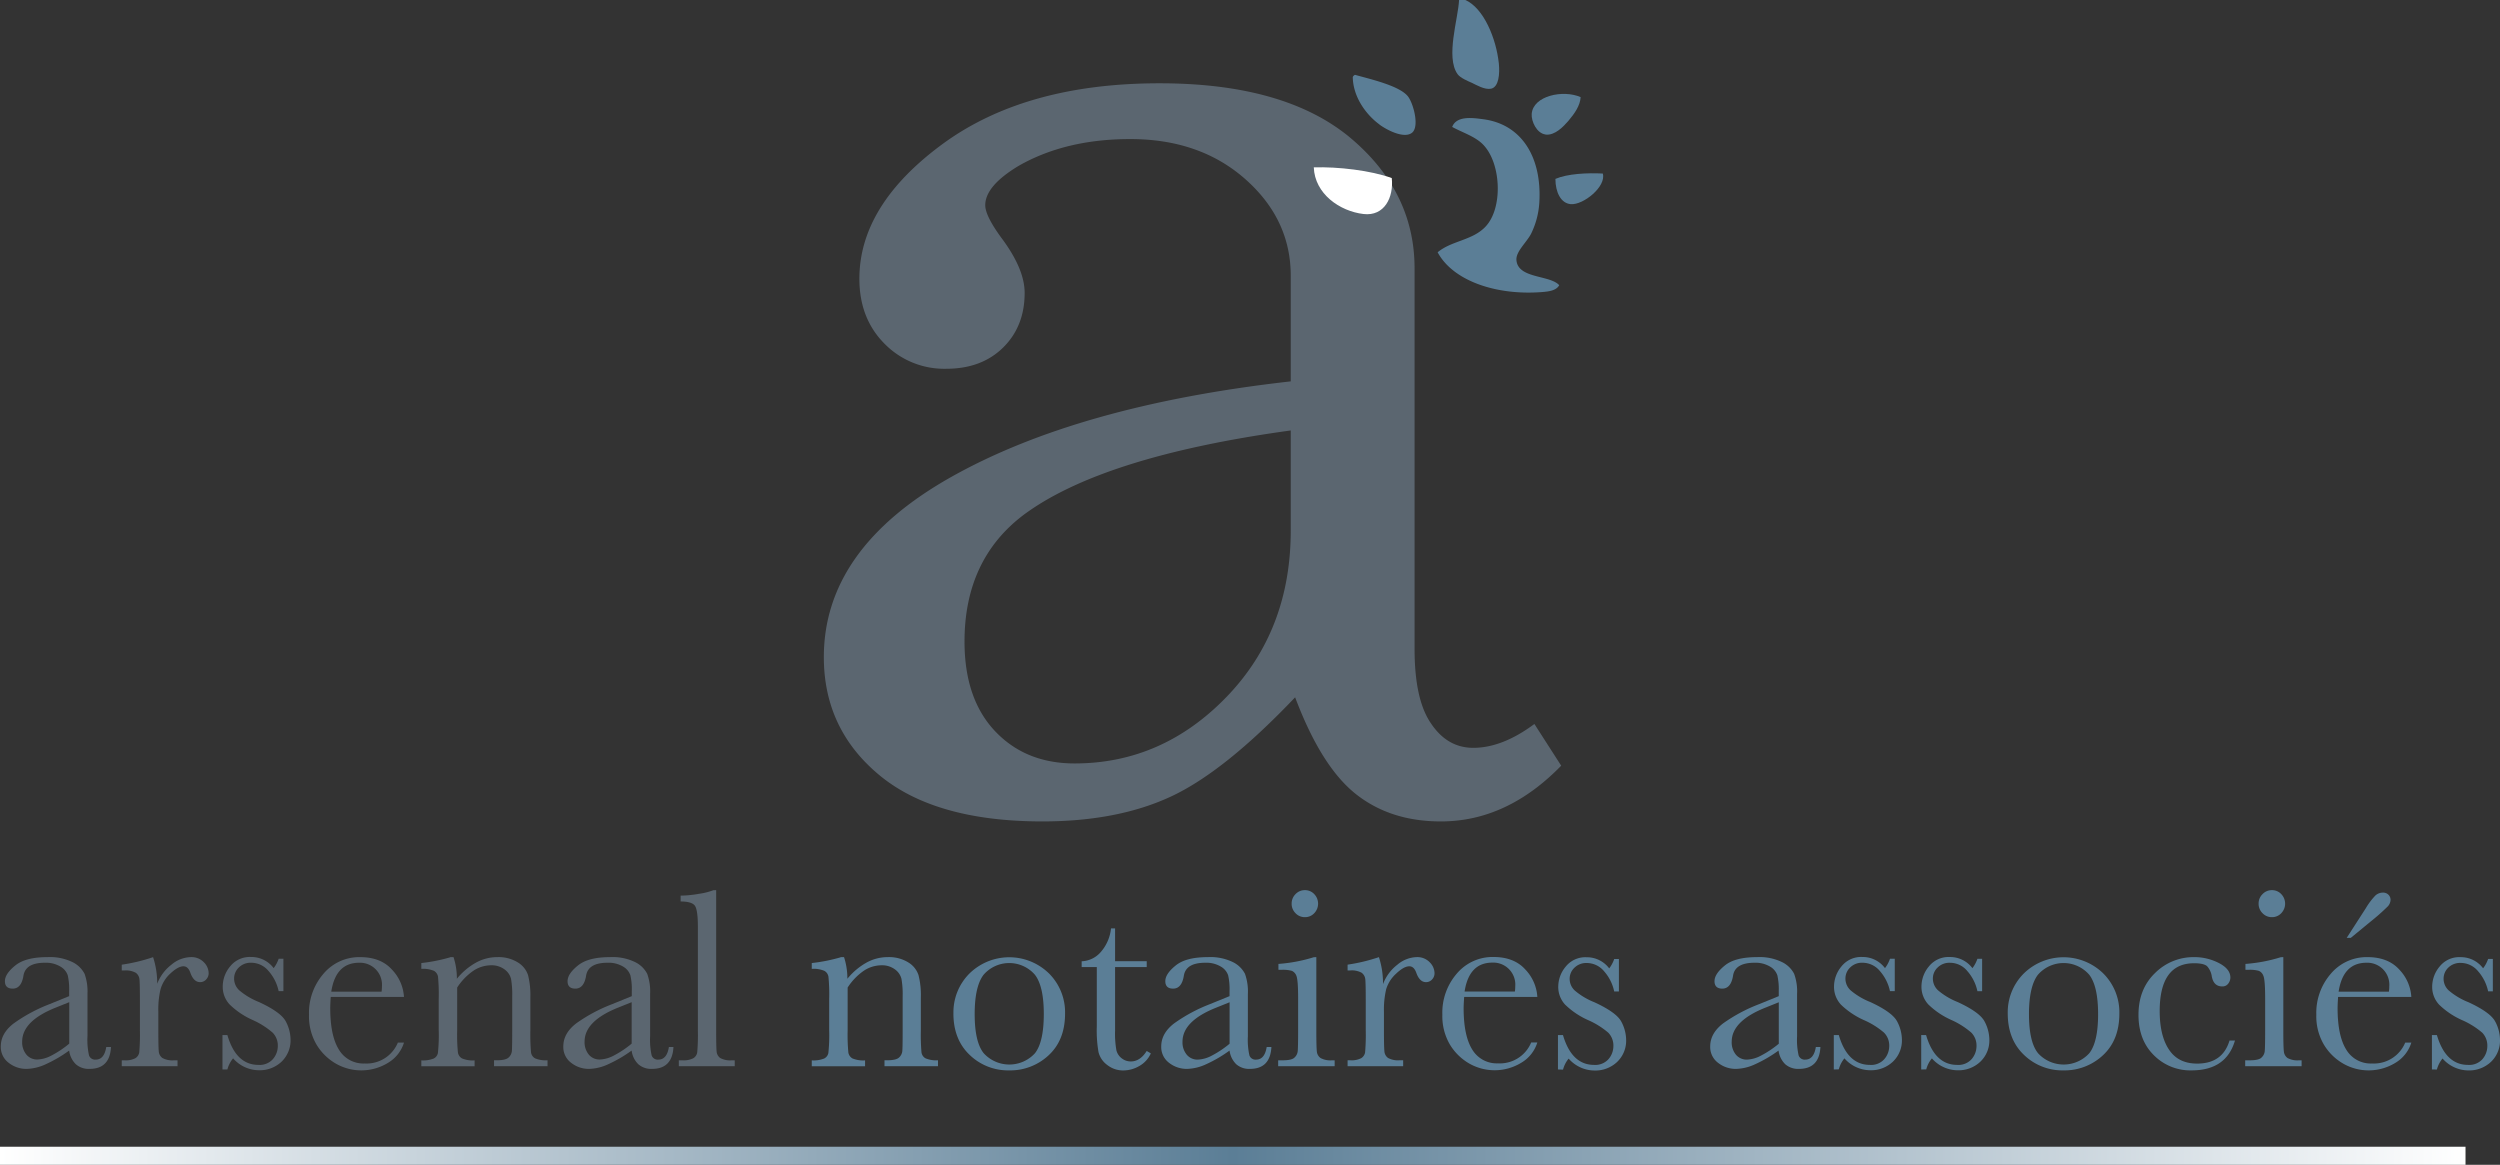 <svg id="Calque_1" data-name="Calque 1" xmlns="http://www.w3.org/2000/svg" xmlns:xlink="http://www.w3.org/1999/xlink" viewBox="0 0 747.63 348.34"><rect x="0" y="0" width="747.63" height="348.34" fill="#333333" stroke="none"/><defs><style>.cls-1{fill:#5b6670;}.cls-2{fill:#5b7e96;}.cls-3{fill:#fff;}.cls-4{fill:url(#linear-gradient);}</style><linearGradient id="linear-gradient" y1="345.64" x2="737.32" y2="345.64" gradientUnits="userSpaceOnUse"><stop offset="0" stop-color="#fff"/><stop offset="0.5" stop-color="#5b7e96"/><stop offset="1" stop-color="#fff"/></linearGradient></defs><path class="cls-1" d="M31.79,313.1h1.4q-.33,6.56-6.41,6.55a5.8,5.8,0,0,1-4.1-1.39,6.93,6.93,0,0,1-2-4.09,39.34,39.34,0,0,1-7,4.09,14.23,14.23,0,0,1-5.65,1.39,8.47,8.47,0,0,1-5.48-1.85,5.88,5.88,0,0,1-2.31-4.86q0-3.93,3.86-6.89a47.93,47.93,0,0,1,10.64-5.73l5.94-2.42v-1.53a18.66,18.66,0,0,0-.42-4.7,4.81,4.81,0,0,0-2.19-2.61,8.41,8.41,0,0,0-4.64-1.15q-5.76,0-6.41,3.83c-.41,2.6-1.48,3.91-3.21,3.91-1.56,0-2.34-.75-2.34-2.22s1-3,3.1-4.7,5.28-2.5,9.65-2.5a15.38,15.38,0,0,1,7.54,1.53,8.06,8.06,0,0,1,3.54,3.48,15.68,15.68,0,0,1,.86,6v12.67a21.27,21.27,0,0,0,.46,5.71,1.92,1.92,0,0,0,2,1.26q2.55,0,3.15-3.75M20.71,299.7l-4.18,1.68q-9.9,4-9.9,10.11a5.79,5.79,0,0,0,1.26,3.89,4.17,4.17,0,0,0,3.3,1.47,9.67,9.67,0,0,0,4.19-1.19,29.64,29.64,0,0,0,5.33-3.56Z"/><path class="cls-1" d="M47,294.23a13.11,13.11,0,0,1,4.23-5.71A9.33,9.33,0,0,1,57,286.23a5.13,5.13,0,0,1,4,1.57A4.73,4.73,0,0,1,62.4,291a2.69,2.69,0,0,1-.75,1.91,2.37,2.37,0,0,1-1.82.8q-1.9,0-2.91-2.82c-.45-1.28-1.14-1.92-2.06-1.92-1.1,0-2.41.75-4,2.24A10.29,10.29,0,0,0,48,295.87a26.26,26.26,0,0,0-.65,6.63v5.59q0,5,.13,6.31a2.66,2.66,0,0,0,1.1,2,6.17,6.17,0,0,0,3.43.69h1.08v1.76H36.41v-1.76h.8a6.25,6.25,0,0,0,3.27-.63,2.52,2.52,0,0,0,1.17-1.78,61.1,61.1,0,0,0,.19-6.58v-8.85q0-5.06-.13-6.33a2.72,2.72,0,0,0-1.09-2,6.13,6.13,0,0,0-3.41-.7h-.8v-1.73a52.55,52.55,0,0,0,9.37-2.25,25,25,0,0,1,1.23,8"/><path class="cls-1" d="M66.53,319.83V309.54H68q2.59,8.91,9.29,8.92a5.3,5.3,0,0,0,4.35-1.76,6,6,0,0,0,1.44-3.87,5.49,5.49,0,0,0-1.53-4A24.12,24.12,0,0,0,75.49,305a23.57,23.57,0,0,1-6.81-4.6A7.69,7.69,0,0,1,66.61,295,9.41,9.41,0,0,1,68.83,289a7.51,7.51,0,0,1,6.24-2.81,8.32,8.32,0,0,1,6.77,3.33,9.65,9.65,0,0,0,1.49-2.8h1.42v9.69H83.33a13.2,13.2,0,0,0-3-6,6.74,6.74,0,0,0-5.19-2.5,5,5,0,0,0-3.71,1.41,4.56,4.56,0,0,0-1.42,3.3,4.79,4.79,0,0,0,1.57,3.56,21.18,21.18,0,0,0,5.86,3.48q6.51,3,8,5.75a11.82,11.82,0,0,1,1.45,5.42,8.81,8.81,0,0,1-2.69,6.67,9.48,9.48,0,0,1-6.8,2.56,10.33,10.33,0,0,1-7.69-3.56A8.58,8.58,0,0,0,68,319.83Z"/><path class="cls-1" d="M120.81,298.14H98.91c-.1,1.5-.15,2.62-.15,3.35q0,8.26,2.59,12.4a8.52,8.52,0,0,0,7.73,4.15,10.13,10.13,0,0,0,9.9-6.24h1.83a10.68,10.68,0,0,1-4.87,6.1,15.29,15.29,0,0,1-15.46.2,16.14,16.14,0,0,1-5.81-5.69,16.67,16.67,0,0,1-2.26-8.92,17.84,17.84,0,0,1,4.37-12.34,14,14,0,0,1,10.92-4.92c4.11,0,7.3,1.25,9.54,3.76a12.88,12.88,0,0,1,3.57,8.15m-6.7-1.58a11.64,11.64,0,0,0,.11-1.57,6.58,6.58,0,0,0-6.82-7.08q-7,0-8.33,8.65Z"/><path class="cls-1" d="M134.63,286.23h1a20.53,20.53,0,0,1,1,6.47,19.81,19.81,0,0,1,5.78-4.86,13.12,13.12,0,0,1,6.3-1.61,10.92,10.92,0,0,1,6.13,1.57,7,7,0,0,1,3.08,3.84,24.67,24.67,0,0,1,.69,6.64v9.81a62,62,0,0,0,.19,6.61,2.41,2.41,0,0,0,1.2,1.79,8.23,8.23,0,0,0,3.74.59v1.76h-16v-1.76h.73c1.84,0,3-.27,3.6-.8a3,3,0,0,0,1-1.88c.07-.71.11-2.82.11-6.31V298a27.13,27.13,0,0,0-.36-5.3,5,5,0,0,0-1.95-2.81,6.47,6.47,0,0,0-4-1.22,9.61,9.61,0,0,0-5.34,1.66,17.78,17.78,0,0,0-4.81,5v12.79a53.67,53.67,0,0,0,.22,6.61,2.46,2.46,0,0,0,1.22,1.79,8.32,8.32,0,0,0,3.77.59v1.76H126v-1.76a8.69,8.69,0,0,0,3.67-.54,2.34,2.34,0,0,0,1.28-1.63,48.89,48.89,0,0,0,.25-6.84v-9.35a57.62,57.62,0,0,0-.21-6.66,2.49,2.49,0,0,0-1.22-1.76,8.35,8.35,0,0,0-3.77-.59V288a50.51,50.51,0,0,0,8.65-1.72"/><path class="cls-1" d="M200,313.1h1.4q-.34,6.56-6.41,6.55a5.79,5.79,0,0,1-4.1-1.39,6.87,6.87,0,0,1-2-4.09,39.34,39.34,0,0,1-7,4.09,14.23,14.23,0,0,1-5.65,1.39,8.47,8.47,0,0,1-5.48-1.85,5.87,5.87,0,0,1-2.3-4.86q0-3.93,3.85-6.89A47.93,47.93,0,0,1,183,300.32l5.94-2.42v-1.53a18.66,18.66,0,0,0-.42-4.7,4.83,4.83,0,0,0-2.18-2.61,8.47,8.47,0,0,0-4.65-1.15q-5.76,0-6.41,3.83c-.41,2.6-1.48,3.91-3.22,3.91-1.55,0-2.33-.75-2.33-2.22s1-3,3.1-4.7,5.28-2.5,9.65-2.5a15.35,15.35,0,0,1,7.54,1.53,8.06,8.06,0,0,1,3.54,3.48,15.68,15.68,0,0,1,.86,6v12.67a21.27,21.27,0,0,0,.46,5.71,1.91,1.91,0,0,0,2,1.26q2.55,0,3.15-3.75M188.9,299.7l-4.18,1.68q-9.9,4-9.9,10.11a5.79,5.79,0,0,0,1.26,3.89,4.17,4.17,0,0,0,3.3,1.47,9.67,9.67,0,0,0,4.19-1.19,30,30,0,0,0,5.33-3.56Z"/><path class="cls-1" d="M214.17,266.2v41.89q0,5,.13,6.31a2.65,2.65,0,0,0,1.09,2,6.12,6.12,0,0,0,3.41.69h.92v1.76H203v-1.76h1.07a6.34,6.34,0,0,0,3.28-.63,2.51,2.51,0,0,0,1.16-1.78,61.1,61.1,0,0,0,.19-6.58v-31q0-4.93-.88-6.22c-.59-.85-2-1.29-4.28-1.29v-1.75a33.05,33.05,0,0,0,5.47-.54,19.92,19.92,0,0,0,4.32-1.08Z"/><path class="cls-2" d="M251.41,286.23h1a20.79,20.79,0,0,1,1,6.47,19.91,19.91,0,0,1,5.77-4.86,13.12,13.12,0,0,1,6.3-1.61,10.92,10.92,0,0,1,6.13,1.57,7,7,0,0,1,3.08,3.84,24.27,24.27,0,0,1,.69,6.64v9.81a62,62,0,0,0,.19,6.61,2.43,2.43,0,0,0,1.2,1.79,8.28,8.28,0,0,0,3.74.59v1.76h-16v-1.76h.73c1.83,0,3-.27,3.59-.8a3,3,0,0,0,1-1.88c.08-.71.11-2.82.11-6.31V298a26.35,26.35,0,0,0-.36-5.3,5,5,0,0,0-1.95-2.81,6.47,6.47,0,0,0-4-1.22,9.61,9.61,0,0,0-5.34,1.66,17.76,17.76,0,0,0-4.8,5v12.79a57,57,0,0,0,.21,6.61,2.48,2.48,0,0,0,1.22,1.79,8.37,8.37,0,0,0,3.78.59v1.76H242.76v-1.76a8.66,8.66,0,0,0,3.67-.54,2.38,2.38,0,0,0,1.29-1.63,50.68,50.68,0,0,0,.25-6.84v-9.35a54.27,54.27,0,0,0-.22-6.66,2.49,2.49,0,0,0-1.22-1.76,8.35,8.35,0,0,0-3.77-.59V288a50.51,50.51,0,0,0,8.65-1.72"/><path class="cls-2" d="M285.13,303.1a16.37,16.37,0,0,1,4.82-12,17,17,0,0,1,23.74,0,16.39,16.39,0,0,1,4.82,12q0,7.93-4.9,12.47a16.76,16.76,0,0,1-11.81,4.53A16.51,16.51,0,0,1,290,315.49q-4.87-4.62-4.88-12.39m6.36.2q0,8.35,2.72,11.69a10.38,10.38,0,0,0,15.29,0q2.65-3.35,2.66-11.69t-2.65-11.79a10.16,10.16,0,0,0-15.36,0q-2.67,3.5-2.66,11.81"/><path class="cls-2" d="M342.93,289.21h-9.46v19a28.23,28.23,0,0,0,.39,5.87,4.29,4.29,0,0,0,1.63,2.44,4.37,4.37,0,0,0,2.66.91c1.84,0,3.43-1,4.78-3.14l1.23.73a8.19,8.19,0,0,1-3.51,3.81,9.62,9.62,0,0,1-4.69,1.29,7.64,7.64,0,0,1-4.83-1.63,6.83,6.83,0,0,1-2.61-3.81A37.7,37.7,0,0,1,328,307V289.21h-4.53v-1.74a7.91,7.91,0,0,0,5.61-2.64,12.65,12.65,0,0,0,3.17-7.19h1.22v9.81h9.46Z"/><path class="cls-2" d="M378.82,313.1h1.4c-.24,4.37-2.37,6.55-6.42,6.55a5.79,5.79,0,0,1-4.1-1.39,6.93,6.93,0,0,1-2-4.09,39.34,39.34,0,0,1-7,4.09,14.23,14.23,0,0,1-5.65,1.39,8.53,8.53,0,0,1-5.49-1.85,5.89,5.89,0,0,1-2.29-4.86q0-3.93,3.85-6.89a47.93,47.93,0,0,1,10.64-5.73l5.94-2.42v-1.53a18.66,18.66,0,0,0-.42-4.7,4.81,4.81,0,0,0-2.19-2.61,8.41,8.41,0,0,0-4.64-1.15q-5.76,0-6.41,3.83c-.41,2.6-1.48,3.91-3.22,3.91-1.55,0-2.33-.75-2.33-2.22s1-3,3.1-4.7,5.28-2.5,9.65-2.5a15.35,15.35,0,0,1,7.54,1.53,8.06,8.06,0,0,1,3.54,3.48,15.68,15.68,0,0,1,.86,6v12.67a21.27,21.27,0,0,0,.46,5.71,1.91,1.91,0,0,0,2,1.26q2.55,0,3.16-3.75m-11.09-13.4-4.18,1.68q-9.9,4-9.9,10.11a5.75,5.75,0,0,0,1.27,3.89,4.14,4.14,0,0,0,3.3,1.47,9.67,9.67,0,0,0,4.18-1.19,30,30,0,0,0,5.33-3.56Z"/><path class="cls-2" d="M393.65,286.23v21.86q0,5,.15,6.31a2.7,2.7,0,0,0,1.11,2,6.14,6.14,0,0,0,3.41.69h.81v1.76H382.24v-1.76h1.3c1.81,0,3-.26,3.54-.79a3,3,0,0,0,1-1.87c.08-.73.13-2.84.13-6.33v-9.5c0-3.68-.17-5.92-.51-6.74a2.55,2.55,0,0,0-1.38-1.53,10.2,10.2,0,0,0-3-.31h-1v-1.76a46.67,46.67,0,0,0,10.57-2Zm-7.38-16a3.91,3.91,0,0,1,1.16-2.84,3.8,3.8,0,0,1,2.81-1.19,3.74,3.74,0,0,1,2.79,1.19,4.11,4.11,0,0,1,0,5.7,3.71,3.71,0,0,1-2.79,1.19,3.76,3.76,0,0,1-2.81-1.19,3.89,3.89,0,0,1-1.16-2.86"/><path class="cls-2" d="M413.62,294.23a13.13,13.13,0,0,1,4.24-5.71,9.33,9.33,0,0,1,5.73-2.29,5.13,5.13,0,0,1,4,1.57A4.72,4.72,0,0,1,429,291a2.68,2.68,0,0,1-.74,1.91,2.37,2.37,0,0,1-1.82.8c-1.28,0-2.24-.94-2.9-2.82-.47-1.28-1.15-1.92-2.07-1.92q-1.65,0-4,2.24a10.29,10.29,0,0,0-2.94,4.65,26.66,26.66,0,0,0-.66,6.63v5.59q0,5,.14,6.31a2.66,2.66,0,0,0,1.1,2,6.18,6.18,0,0,0,3.42.69h1.09v1.76H403v-1.76h.81a6.28,6.28,0,0,0,3.26-.63,2.52,2.52,0,0,0,1.17-1.78,61.1,61.1,0,0,0,.19-6.58v-8.85q0-5.06-.13-6.33a2.76,2.76,0,0,0-1.09-2,6.11,6.11,0,0,0-3.4-.7H403v-1.73a52.75,52.75,0,0,0,9.37-2.25,25.29,25.29,0,0,1,1.22,8"/><path class="cls-2" d="M459.76,298.14h-21.9c-.1,1.5-.16,2.62-.16,3.35q0,8.26,2.59,12.4A8.55,8.55,0,0,0,448,318a10.13,10.13,0,0,0,9.9-6.24h1.84a10.72,10.72,0,0,1-4.87,6.1,15.3,15.3,0,0,1-15.47.2,16.22,16.22,0,0,1-5.81-5.69,16.76,16.76,0,0,1-2.25-8.92,17.84,17.84,0,0,1,4.36-12.34,14,14,0,0,1,10.93-4.92q6.17,0,9.54,3.76a12.94,12.94,0,0,1,3.57,8.15m-6.71-1.58a11.64,11.64,0,0,0,.11-1.57,6.58,6.58,0,0,0-6.82-7.08q-7,0-8.33,8.65Z"/><path class="cls-2" d="M465.91,319.83V309.54h1.5q2.61,8.91,9.3,8.92a5.3,5.3,0,0,0,4.35-1.76,6,6,0,0,0,1.43-3.87,5.53,5.53,0,0,0-1.53-4,24.12,24.12,0,0,0-6.09-3.79,23.57,23.57,0,0,1-6.81-4.6A7.73,7.73,0,0,1,466,295a9.41,9.41,0,0,1,2.22-5.92,7.51,7.51,0,0,1,6.24-2.81,8.35,8.35,0,0,1,6.78,3.33,9.9,9.9,0,0,0,1.49-2.8h1.41v9.69h-1.41a13.22,13.22,0,0,0-3-6,6.73,6.73,0,0,0-5.19-2.5,5,5,0,0,0-3.7,1.41,4.5,4.5,0,0,0-1.43,3.3,4.73,4.73,0,0,0,1.58,3.56,20.93,20.93,0,0,0,5.85,3.48q6.51,3,8,5.75a11.84,11.84,0,0,1,1.46,5.42,8.78,8.78,0,0,1-2.7,6.67,9.47,9.47,0,0,1-6.8,2.56,10.35,10.35,0,0,1-7.69-3.56,8.44,8.44,0,0,0-1.68,3.29Z"/><path class="cls-2" d="M543,313.1h1.4c-.22,4.37-2.37,6.55-6.4,6.55a5.84,5.84,0,0,1-4.12-1.39,6.92,6.92,0,0,1-2-4.09,39.34,39.34,0,0,1-7,4.09,14.19,14.19,0,0,1-5.65,1.39,8.51,8.51,0,0,1-5.49-1.85,5.9,5.9,0,0,1-2.3-4.86c0-2.62,1.29-4.92,3.85-6.89A48.27,48.27,0,0,1,526,300.32l5.94-2.42v-1.53a18.66,18.66,0,0,0-.42-4.7,4.81,4.81,0,0,0-2.19-2.61,8.47,8.47,0,0,0-4.65-1.15c-3.83,0-6,1.28-6.4,3.83s-1.48,3.91-3.22,3.91c-1.55,0-2.33-.75-2.33-2.22s1-3,3.09-4.7,5.29-2.5,9.66-2.5a15.31,15.31,0,0,1,7.53,1.53,8,8,0,0,1,3.54,3.48,15.45,15.45,0,0,1,.87,6v12.67a21.27,21.27,0,0,0,.46,5.71,1.91,1.91,0,0,0,2,1.26q2.53,0,3.15-3.75m-11.08-13.4-4.18,1.68q-9.9,4-9.9,10.11a5.79,5.79,0,0,0,1.26,3.89,4.17,4.17,0,0,0,3.31,1.47,9.59,9.59,0,0,0,4.17-1.19,30,30,0,0,0,5.34-3.56Z"/><path class="cls-2" d="M548.4,319.83V309.54h1.5q2.6,8.91,9.29,8.92a5.27,5.27,0,0,0,4.35-1.76,6,6,0,0,0,1.44-3.87,5.5,5.5,0,0,0-1.54-4,23.83,23.83,0,0,0-6.08-3.79,23.79,23.79,0,0,1-6.82-4.6,7.77,7.77,0,0,1-2.07-5.47A9.42,9.42,0,0,1,550.7,289a7.51,7.51,0,0,1,6.24-2.81,8.32,8.32,0,0,1,6.77,3.33,9.65,9.65,0,0,0,1.49-2.8h1.43v9.69H565.2a13.3,13.3,0,0,0-3-6,6.74,6.74,0,0,0-5.19-2.5,5,5,0,0,0-3.71,1.41,4.56,4.56,0,0,0-1.42,3.3,4.75,4.75,0,0,0,1.57,3.56,21.18,21.18,0,0,0,5.86,3.48q6.51,3,8,5.75a11.84,11.84,0,0,1,1.46,5.42,8.78,8.78,0,0,1-2.7,6.67,9.48,9.48,0,0,1-6.8,2.56,10.35,10.35,0,0,1-7.69-3.56,8.58,8.58,0,0,0-1.68,3.29Z"/><path class="cls-2" d="M574.54,319.83V309.54H576q2.61,8.91,9.3,8.92a5.3,5.3,0,0,0,4.35-1.76,6,6,0,0,0,1.43-3.87,5.49,5.49,0,0,0-1.53-4A24.12,24.12,0,0,0,583.5,305a23.57,23.57,0,0,1-6.81-4.6,7.73,7.73,0,0,1-2.07-5.47,9.41,9.41,0,0,1,2.22-5.92,7.52,7.52,0,0,1,6.24-2.81,8.34,8.34,0,0,1,6.78,3.33,9.9,9.9,0,0,0,1.49-2.8h1.41v9.69h-1.41a13.22,13.22,0,0,0-3-6,6.71,6.71,0,0,0-5.19-2.5,5,5,0,0,0-3.7,1.41,4.5,4.5,0,0,0-1.43,3.3,4.76,4.76,0,0,0,1.58,3.56,20.93,20.93,0,0,0,5.85,3.48q6.51,3,8,5.75a11.84,11.84,0,0,1,1.46,5.42,8.78,8.78,0,0,1-2.7,6.67,9.45,9.45,0,0,1-6.8,2.56,10.33,10.33,0,0,1-7.68-3.56,8.45,8.45,0,0,0-1.69,3.29Z"/><path class="cls-2" d="M600.42,303.1a16.37,16.37,0,0,1,4.82-12,17,17,0,0,1,23.74,0,16.39,16.39,0,0,1,4.82,12q0,7.93-4.9,12.47a16.76,16.76,0,0,1-11.81,4.53,16.49,16.49,0,0,1-11.79-4.61q-4.87-4.62-4.88-12.39m6.35.2q0,8.35,2.73,11.69a10.38,10.38,0,0,0,15.29,0q2.65-3.35,2.65-11.69t-2.64-11.79a10.16,10.16,0,0,0-15.36,0q-2.67,3.5-2.67,11.81"/><path class="cls-2" d="M666.73,311.18h1.64q-2.61,8.93-13,8.92a15.34,15.34,0,0,1-11.28-4.56q-4.58-4.55-4.57-12.05c0-5.13,1.63-9.28,4.93-12.48a16.26,16.26,0,0,1,11.67-4.78,15.83,15.83,0,0,1,7.46,1.78q3.42,1.77,3.42,4.34a3,3,0,0,1-.64,1.8,2.1,2.1,0,0,1-1.81.84c-1.69,0-2.73-1-3.1-2.95a5.82,5.82,0,0,0-1.42-3.1c-.66-.58-1.95-.88-3.87-.88-3.42,0-6,1.19-7.71,3.56s-2.59,5.95-2.59,10.72q0,7.4,2.79,11.56c1.85,2.79,4.66,4.17,8.41,4.17q7.61,0,9.68-6.89"/><path class="cls-2" d="M682.83,286.23v21.86q0,5,.16,6.31a2.72,2.72,0,0,0,1.1,2,6.14,6.14,0,0,0,3.41.69h.8v1.76H671.43v-1.76h1.3c1.81,0,3-.26,3.54-.79a3.06,3.06,0,0,0,1-1.87c.08-.73.13-2.84.13-6.33v-9.5c0-3.68-.17-5.92-.52-6.74a2.54,2.54,0,0,0-1.37-1.53,10.33,10.33,0,0,0-3-.31h-1v-1.76a46.46,46.46,0,0,0,10.55-2Zm-7.39-16a3.92,3.92,0,0,1,1.17-2.84,3.82,3.82,0,0,1,2.81-1.19,3.76,3.76,0,0,1,2.8,1.19,4.11,4.11,0,0,1,0,5.7,3.73,3.73,0,0,1-2.8,1.19,3.78,3.78,0,0,1-2.81-1.19,3.9,3.9,0,0,1-1.17-2.86"/><path class="cls-2" d="M721.11,298.14h-21.9c-.1,1.5-.15,2.61-.15,3.35q0,8.26,2.59,12.4a8.51,8.51,0,0,0,7.73,4.15,10.13,10.13,0,0,0,9.9-6.24h1.83a10.74,10.74,0,0,1-4.86,6.1,15.3,15.3,0,0,1-15.47.2,16.07,16.07,0,0,1-5.81-5.69,16.68,16.68,0,0,1-2.27-8.92,17.85,17.85,0,0,1,4.38-12.34A14,14,0,0,1,708,286.23q6.16,0,9.55,3.76a12.92,12.92,0,0,1,3.56,8.15m-6.7-1.58a11.53,11.53,0,0,0,.11-1.57,6.58,6.58,0,0,0-6.82-7.08q-7,0-8.33,8.65ZM703,280.48h-1.22l5.74-8.91a20.87,20.87,0,0,1,2.77-3.69,3.25,3.25,0,0,1,2.28-.94,2.25,2.25,0,0,1,1.73.66,2.14,2.14,0,0,1,.6,1.44,3,3,0,0,1-.81,2,63.77,63.77,0,0,1-5.26,4.64Z"/><path class="cls-2" d="M727.27,319.83V309.54h1.49q2.61,8.91,9.31,8.92a5.31,5.31,0,0,0,4.35-1.76,6,6,0,0,0,1.42-3.87,5.52,5.52,0,0,0-1.52-4,24.31,24.31,0,0,0-6.09-3.79,23.43,23.43,0,0,1-6.81-4.6,7.73,7.73,0,0,1-2.07-5.47,9.41,9.41,0,0,1,2.22-5.92,7.51,7.51,0,0,1,6.24-2.81,8.33,8.33,0,0,1,6.77,3.33,9.84,9.84,0,0,0,1.5-2.8h1.41v9.69h-1.41a13.22,13.22,0,0,0-3-6,6.76,6.76,0,0,0-5.19-2.5,5.08,5.08,0,0,0-3.72,1.41,4.55,4.55,0,0,0-1.41,3.3,4.73,4.73,0,0,0,1.58,3.56,20.84,20.84,0,0,0,5.84,3.48q6.51,3,8,5.75a11.82,11.82,0,0,1,1.45,5.42,8.74,8.74,0,0,1-2.7,6.67,9.46,9.46,0,0,1-6.79,2.56,10.32,10.32,0,0,1-7.69-3.56,8.58,8.58,0,0,0-1.69,3.29Z"/><path class="cls-1" d="M458.88,216.53l8,12.45q-16.23,16.68-36,16.67-15.11,0-25.45-8.22t-18.12-28.9q-21.12,22.22-37.12,29.67t-38.46,7.45q-32,0-48.68-13.78t-16.68-35.35q0-32.46,38.13-53.9T386,114.05V82.49q0-16.89-13.57-28.9t-34.45-12q-19.33,0-33.34,8-10,6-10,11.78,0,3.33,5.34,10.45,6.45,8.88,6.44,15.78,0,10-6.44,16.34T283,110.28a25,25,0,0,1-18.56-7.57Q257,95.17,257,83.38q0-22,24.78-40.24t65-18.23q37.13,0,56.68,16,19.58,16.23,19.57,39.35V194.08q0,15.12,4.89,22.23c3.26,4.89,7.47,7.33,12.67,7.33q8.67,0,18.24-7.11M386,128.73q-56.47,7.77-80,25.33-17.56,13.35-17.56,37.8,0,17.12,9.12,26.78t23.78,9.67q26.22,0,45.46-19.9T386,158.52Z"/><path class="cls-2" d="M440.45,24.92c1.05.46,3.53,2,5.49,1.6,2.3-.53,2.6-4.46,2.29-7.54-.77-7.44-4.53-16.61-10.06-19h-1.83c-.28,5.73-4.07,17.08-.46,22.18.8,1.14,3.08,2.09,4.57,2.74"/><path class="cls-2" d="M412.56,37.27c2,1.48,7.11,4.25,9.6,2.51s.48-9-1.15-11c-2.6-3.23-11.67-5.21-15.77-6.4a1.16,1.16,0,0,0-.69.68c.1,5.93,3.93,11.2,8,14.18"/><path class="cls-2" d="M462.17,40.24c2.83.36,5.44-2.45,6.87-4.11,1.84-2.17,3.52-4.55,3.65-7.09-5.29-2.3-14.2-.39-14.63,5-.18,2.23,1.5,5.84,4.11,6.17"/><path class="cls-2" d="M429.93,75.45c4.6,8.56,17.53,12.94,31.1,11.9,2-.16,4.35-.39,5.26-2.06-2.79-3.1-12.43-1.91-12.8-7.55-.17-2.5,2.93-5.14,4.35-7.77a24.48,24.48,0,0,0,2.51-9.61c.73-13.29-5.23-23.15-16.7-24.69-3.2-.43-8.07-1.14-9.37,2.29,3.39,1.86,7.48,3,9.83,5.94,4.8,5.77,5.25,18.31.23,23.78-3.9,4.25-10.22,4.25-14.41,7.77"/><path class="cls-3" d="M407.75,64c6.27.75,9.08-5,8.46-10.75-6.27-2.28-16.07-3.42-23.32-3.2.3,7.92,7.75,13.11,14.86,13.95"/><path class="cls-2" d="M469.72,61.05c3.8.33,10.72-5.32,9.6-9.15-4.62-.25-10.61.05-14.17,1.6,0,4,1.64,7.3,4.57,7.55"/><rect class="cls-4" y="342.94" width="737.32" height="5.4"/></svg>